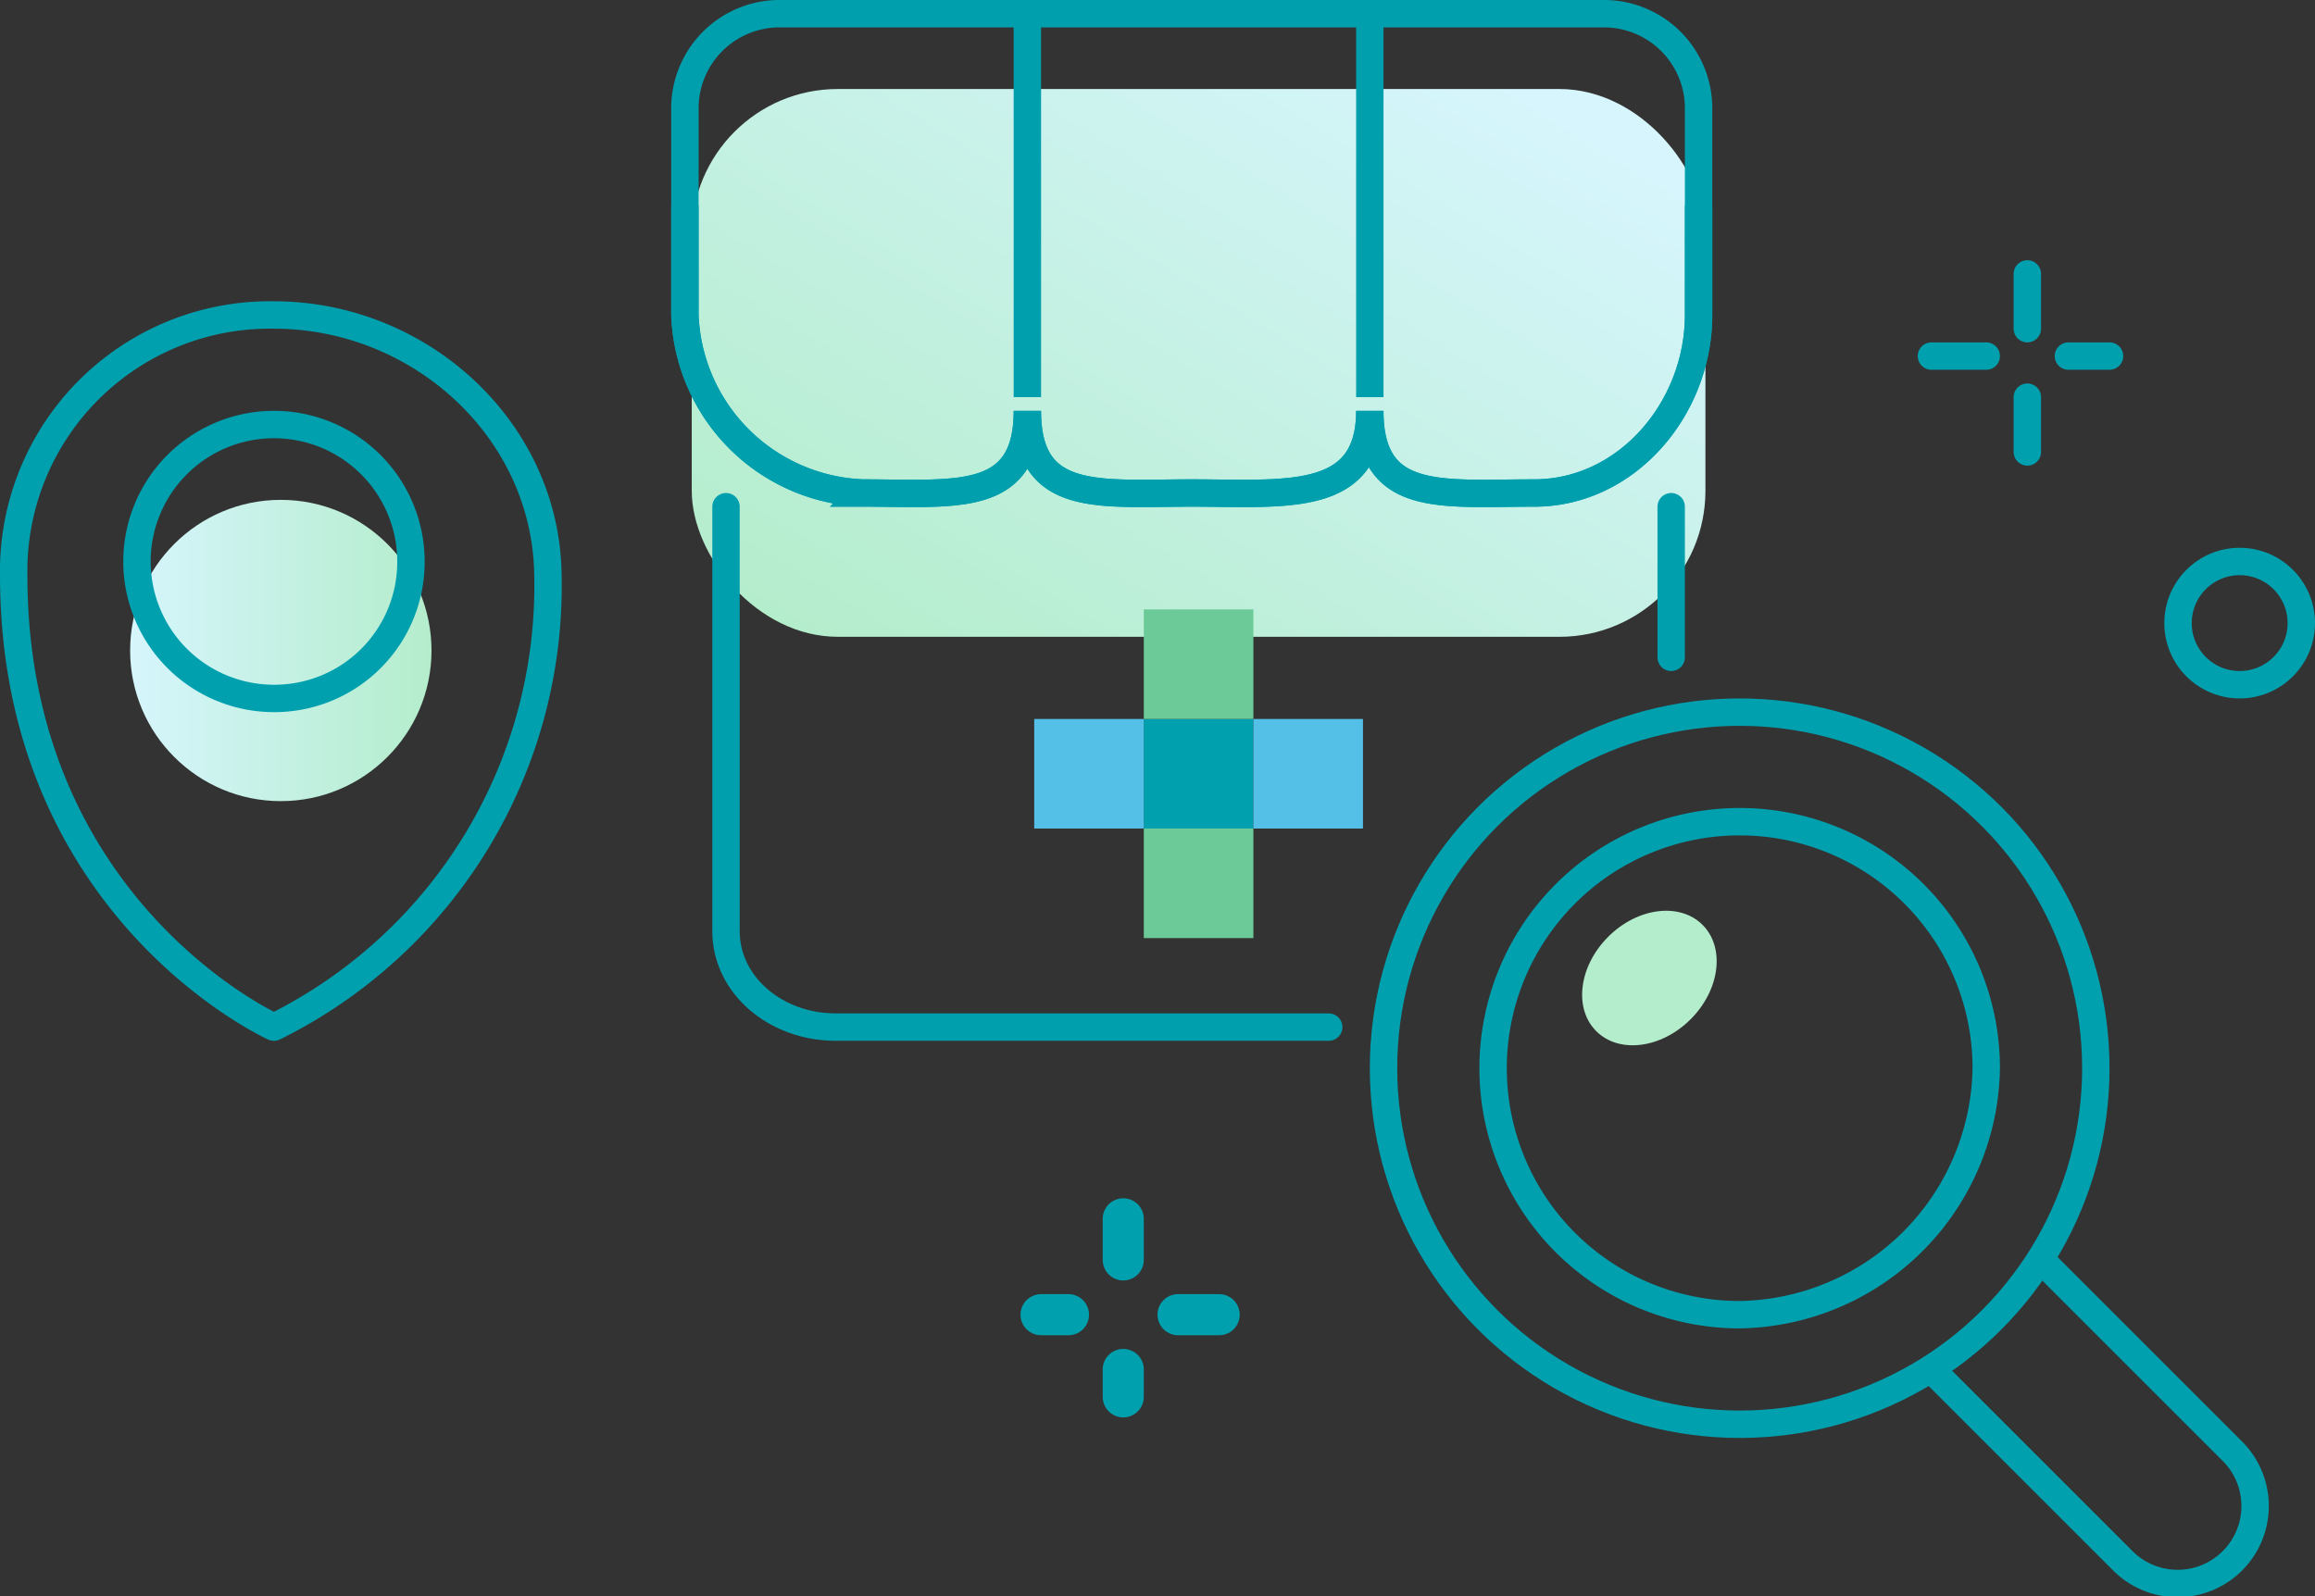 <svg xmlns="http://www.w3.org/2000/svg" xmlns:xlink="http://www.w3.org/1999/xlink" width="169" height="116.572" viewBox="0 0 169 116.572"><rect x="0" y="0" width="169" height="116.572" fill="#333333" stroke="none"/><defs><linearGradient id="a" y1="0.5" x2="1" y2="0.5" gradientUnits="objectBoundingBox"><stop offset="0" stop-color="#d6f5fc"/><stop offset="1" stop-color="#b4edcc"/></linearGradient><linearGradient id="b" x1="-10.732" y1="-22.265" x2="-10.153" y2="-22.265" xlink:href="#a"/><linearGradient id="c" x1="0.923" y1="0.122" x2="0.033" y2="0.917" xlink:href="#a"/></defs><g transform="translate(-263 -3175.5)"><g transform="translate(263.93 3176.298)"><circle cx="11" cy="11" r="11" transform="translate(8.57 35.702)" fill="url(#a)"/><ellipse cx="5.488" cy="4.257" rx="5.488" ry="4.257" transform="translate(112.589 71.489) rotate(-45)" fill="url(#b)"/><g transform="translate(49.419)"><rect width="74" height="40" rx="10.657" transform="translate(0.151 5.702)" fill="url(#c)"/><path d="M1173.84,2045.273v15c0,6.8-5.213,13-12,13s-12,.8-12-6h0c0,6.8-6.2,6-13,6-6.785,0-12,.8-12-6h0c0,6.8-5.214,6-12,6a13.517,13.517,0,0,1-13-13v-15a6.909,6.909,0,0,1,7-7h60A6.908,6.908,0,0,1,1173.84,2045.273Z" transform="translate(-1100.189 -2038.071)" fill="none" stroke="#009fae" stroke-miterlimit="10" stroke-width="2"/><path d="M1173.84,2045.651v8c0,6.8-5.213,13-12,13s-12,.8-12-6h0c0,6.8-6.2,6-13,6-6.785,0-12,.8-12-6h0c0,6.8-5.214,6-12,6a13.517,13.517,0,0,1-13-13v-8" transform="translate(-1100.189 -2031.449)" fill="none" stroke="#009fae" stroke-miterlimit="10" stroke-width="2"/><path d="M0,0V28" transform="translate(24.651 0.202)" fill="none" stroke="#009fae" stroke-width="2"/><line y2="28" transform="translate(49.651 0.202)" fill="none" stroke="#009fae" stroke-miterlimit="10" stroke-width="2"/><path d="M1145.732,2095.513h-36c-4.382,0-8-3.083-8-7v-31" transform="translate(-1099.081 -2021.311)" fill="none" stroke="#009fae" stroke-linecap="round" stroke-miterlimit="10" stroke-width="2"/><path d="M1138.73,2057.512v11" transform="translate(-1067.079 -2021.31)" fill="none" stroke="#009fae" stroke-linecap="round" stroke-miterlimit="10" stroke-width="2"/><g transform="translate(25.315 43.641)"><rect width="8" height="8" transform="translate(7.836 8.062)" fill="#00a0af"/><rect width="8" height="8" transform="translate(7.836 0.062)" fill="#6cca98"/><rect width="8" height="8" transform="translate(7.836 16.062)" fill="#6cca98"/><rect width="8" height="8" transform="translate(-0.164 8.062)" fill="#54c0e8"/><rect width="8" height="8" transform="translate(15.836 8.062)" fill="#54c0e8"/></g></g><path d="M1112.734,2068.975c-.127-10.627-9.343-19-20-19a18.7,18.7,0,0,0-19,19h0c0,24.446,19,33,19,33h0a35.945,35.945,0,0,0,20-33Zm-20,9a10,10,0,1,1,10-10A9.965,9.965,0,0,1,1092.734,2077.975Z" transform="translate(-1073.664 -2027.772)" fill="none" stroke="#00a0af" stroke-linecap="round" stroke-linejoin="round" stroke-width="2"/><g transform="translate(74.867 88.419)"><line y2="3" transform="translate(6.203 -0.217)" fill="none" stroke="#00a0af" stroke-linecap="round" stroke-linejoin="round" stroke-width="3"/><line x1="3" transform="translate(10.203 6.783)" fill="none" stroke="#00a0af" stroke-linecap="round" stroke-linejoin="round" stroke-width="3"/><line x1="2" transform="translate(0.203 6.783)" fill="none" stroke="#00a0af" stroke-linecap="round" stroke-linejoin="round" stroke-width="3"/><line y2="2" transform="translate(6.203 10.783)" fill="none" stroke="#00a0af" stroke-linecap="round" stroke-linejoin="round" stroke-width="3"/></g><g transform="translate(140.424 19.091)"><line y2="4" transform="translate(6.646 0.112)" fill="none" stroke="#00a0af" stroke-linecap="round" stroke-linejoin="round" stroke-width="2"/><line x1="3" transform="translate(9.646 6.112)" fill="none" stroke="#00a0af" stroke-linecap="round" stroke-linejoin="round" stroke-width="2"/><line x1="4" transform="translate(-0.354 6.112)" fill="none" stroke="#00a0af" stroke-linecap="round" stroke-linejoin="round" stroke-width="2"/><line y2="4" transform="translate(6.646 9.112)" fill="none" stroke="#00a0af" stroke-linecap="round" stroke-linejoin="round" stroke-width="2"/></g><circle cx="4.5" cy="4.5" r="4.5" transform="translate(158.07 40.202)" fill="none" stroke="#00a0af" stroke-linecap="round" stroke-linejoin="round" stroke-width="2"/><g transform="translate(99.919 51.058)"><path d="M1156.786,2086.941l14,14a5.657,5.657,0,0,1-8,8l-14-14" transform="translate(-1108.635 -2046.796)" fill="none" stroke="#00a0af" stroke-miterlimit="10" stroke-width="2"/><circle cx="26" cy="26" r="26" transform="translate(0.151 0.145)" fill="none" stroke="#00a0af" stroke-miterlimit="10" stroke-width="2"/><path d="M1149.561,2105.734a18,18,0,1,1,18-18A18.284,18.284,0,0,1,1149.561,2105.734Z" transform="translate(-1123.41 -2061.589)" fill="none" stroke="#00a0af" stroke-miterlimit="10" stroke-width="2"/></g></g></g></svg>